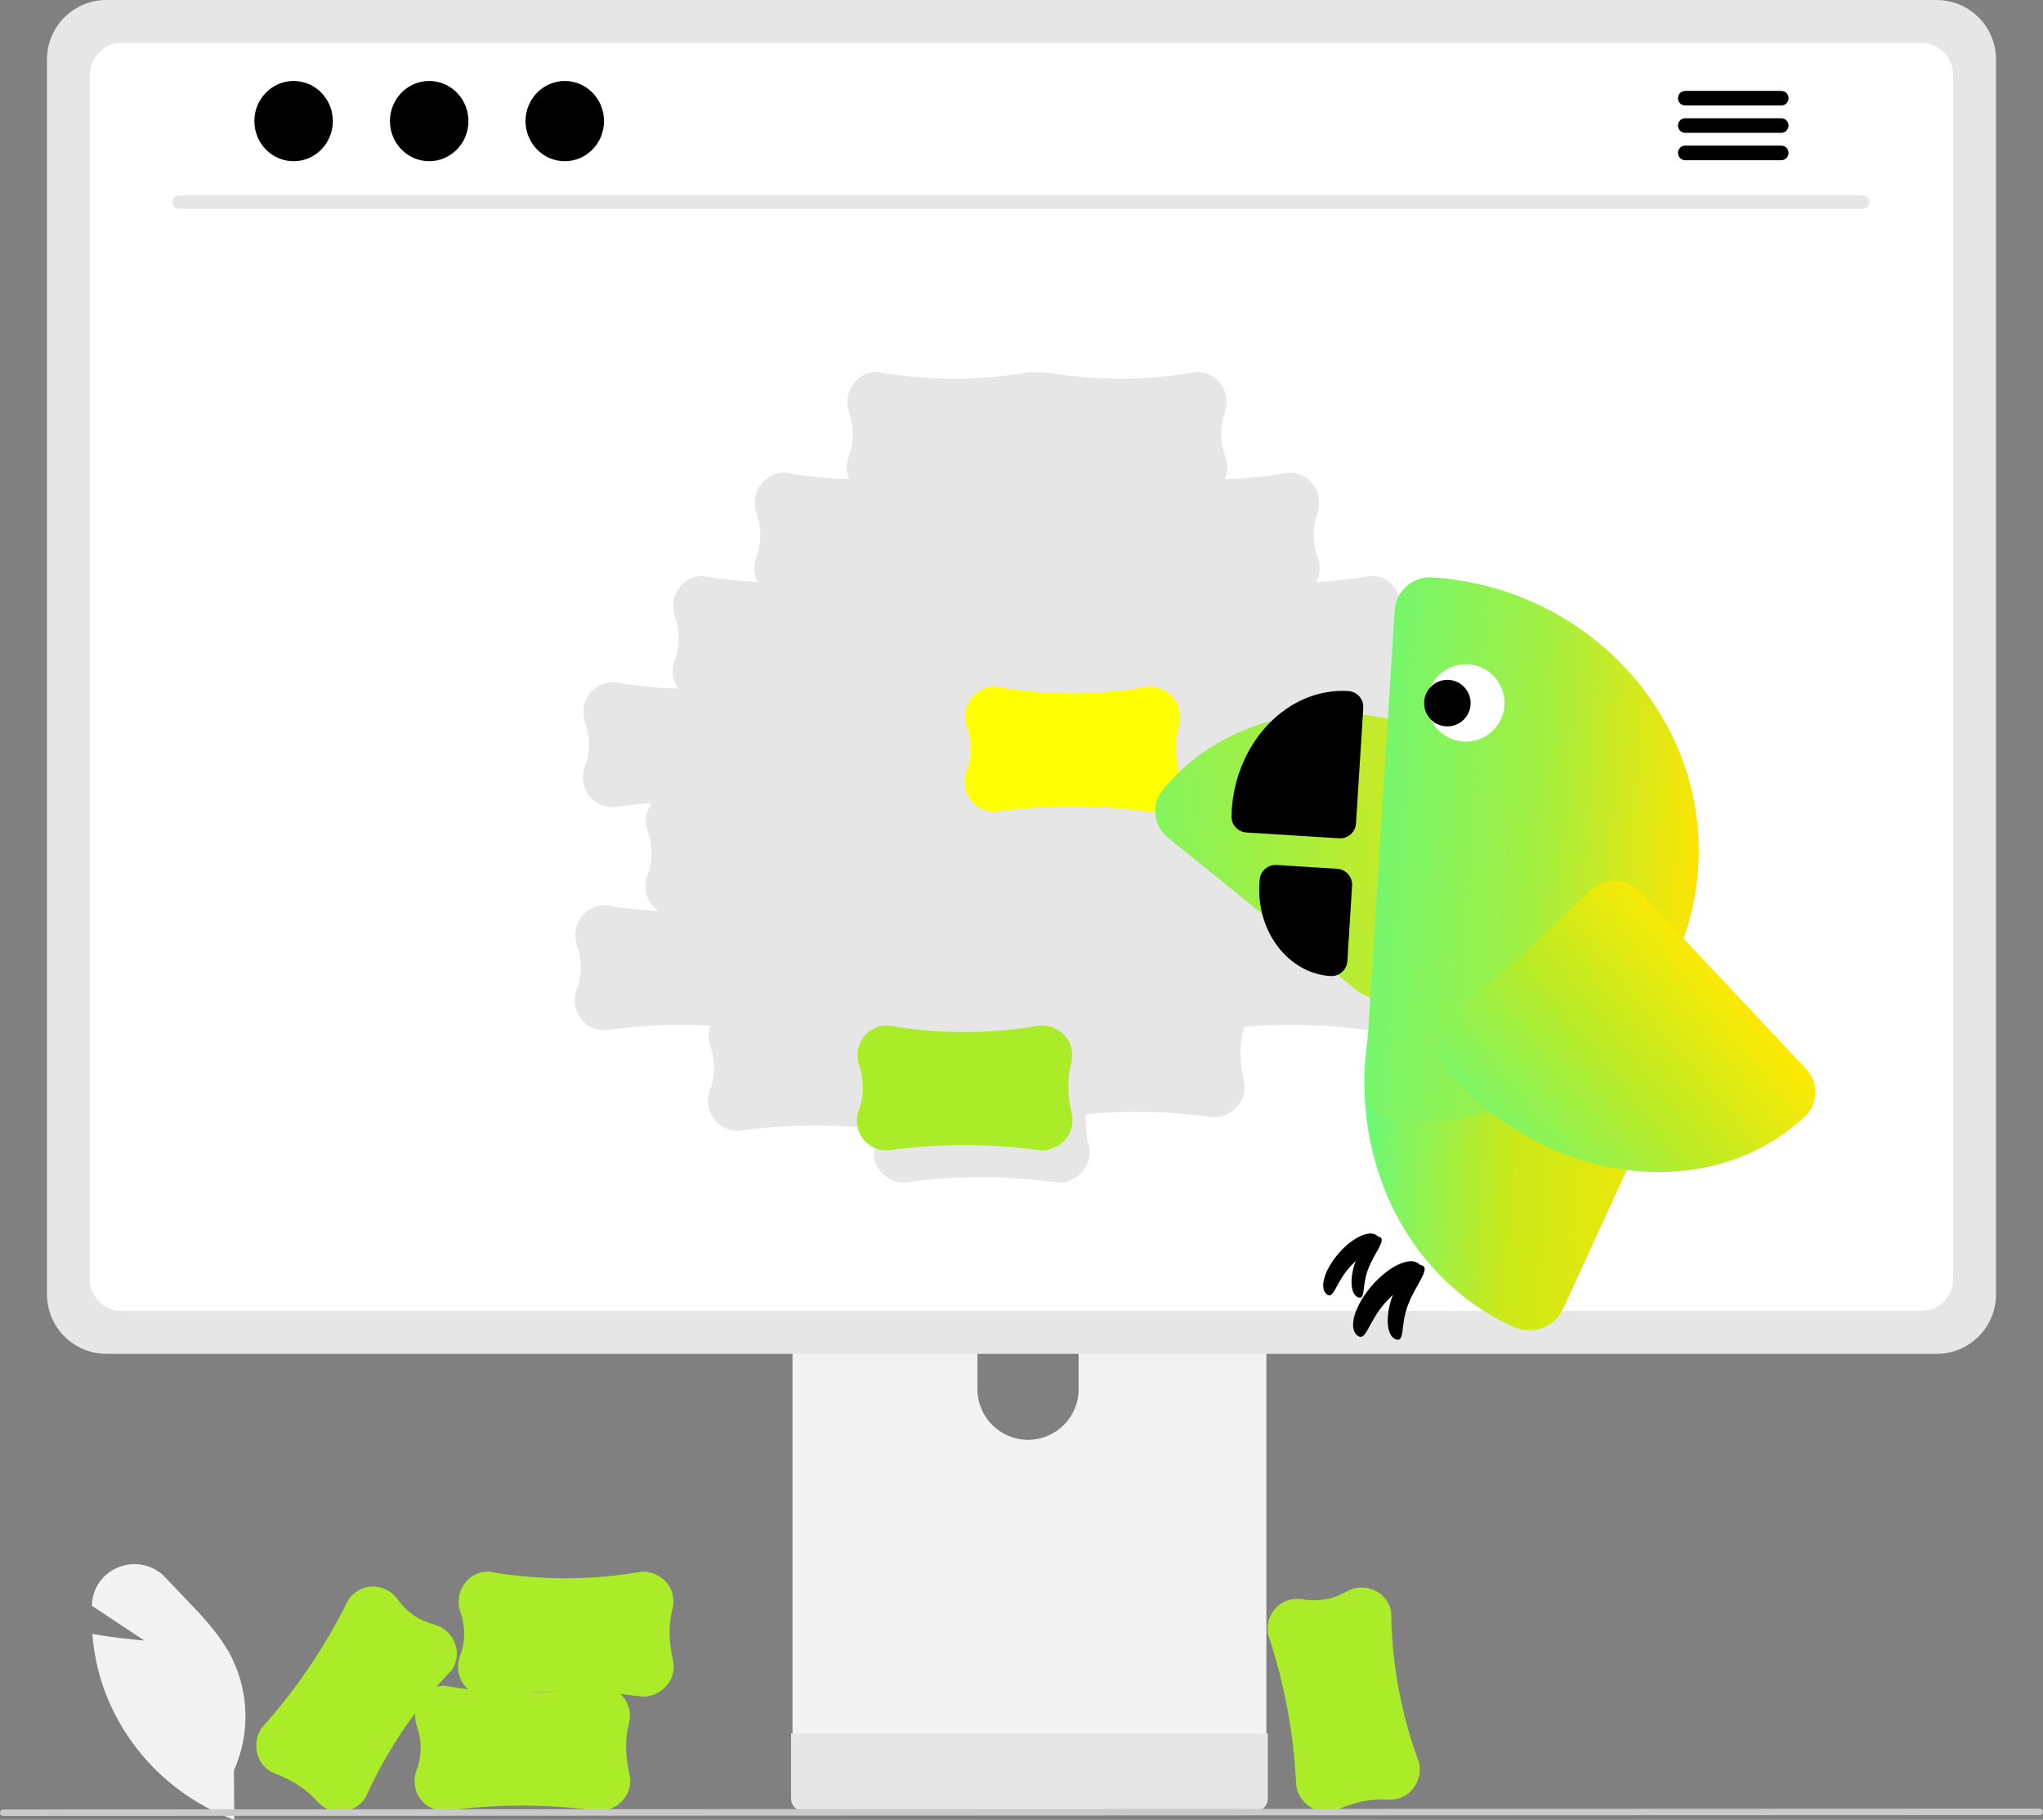 <?xml version="1.0" encoding="utf-8"?>
<!-- Generator: Adobe Illustrator 26.0.1, SVG Export Plug-In . SVG Version: 6.00 Build 0)  -->
<svg version="1.1" id="Layer_1" xmlns="http://www.w3.org/2000/svg" xmlns:xlink="http://www.w3.org/1999/xlink" x="0px" y="0px"
	 viewBox="0 0 751.119 669.03" enable-background="new 0 0 751.119 669.03" xml:space="preserve">
<rect x="0" y="0" width="751.119" height="669.03" fill="#808080" stroke="none"/>
<g>
	<path fill="#F2F2F2" d="M86.152,669.03l-0.654-0.243c-22.143-8.352-39.491-26.021-47.436-48.313
		c-2.153-6.195-3.516-12.637-4.059-19.173l-0.053-0.624l0.616,0.11c7.354,1.32,15.073,2.049,18.513,2.334l-19.296-12.769
		l0.035-0.663c0.3-6.234,4.363-11.657,10.261-13.698c5.954-2.199,12.647-0.554,16.904,4.154c1.918,2.082,3.947,4.178,5.908,6.205
		c6.74,6.965,13.709,14.168,18.116,22.671c6.627,13.101,6.987,28.494,0.979,41.891L86.152,669.03z"/>
	<path fill="#AAEC27" d="M476.589,656.657l-0.008-0.069c-0.853-18.939-4.328-37.668-10.326-55.652l-0.006-0.03
		c-0.35-1.847-0.248-3.751,0.296-5.55c1.675-5.157,6.87-8.314,12.219-7.426c5.525,1.038,11.24,0.062,16.108-2.75
		c3.092-1.793,6.843-2.042,10.144-0.671c3.113,1.269,5.441,3.936,6.278,7.191c0.065,0.256,0.123,0.515,0.172,0.778
		c0.176,19.028,3.671,37.879,10.328,55.705l0.004,0.023c0.696,3.681-0.415,7.473-2.988,10.196c-2.274,2.308-5.461,3.479-8.689,3.192
		c-5.794-0.395-11.754,0.78-18.218,3.595c-2.258,1.005-4.797,1.183-7.174,0.504C480.527,664.46,477.377,660.965,476.589,656.657z"/>
	<path fill="#F2F2F2" d="M291.366,396.5v248.7h174.231V396.5c0.006-3.672-2.384-6.918-5.893-8.002
		c-0.805-0.266-1.649-0.397-2.498-0.388H299.781c-4.638-0.009-8.405,3.744-8.414,8.382
		C291.366,396.494,291.366,396.497,291.366,396.5z M359.361,481.954c0.095-10.272,8.498-18.523,18.77-18.428
		c10.139,0.093,18.335,8.289,18.428,18.428v28.857c-0.049,10.272-8.415,18.56-18.687,18.511
		c-10.203-0.048-18.463-8.308-18.511-18.511V481.954z"/>
	<path fill="#E6E6E6" d="M290.833,637.246v23.983c0.008,2.585,2.095,4.683,4.68,4.704H461.45c2.589-0.013,4.681-2.115,4.68-4.704
		v-23.983H290.833z"/>
	<path fill="#E6E6E6" d="M17.277,21.8v454.091c0.01,12.049,9.775,21.815,21.824,21.824h672.917
		c12.049-0.009,21.815-9.775,21.824-21.824V21.8C733.814,9.763,724.055,0.015,712.018,0H39.101
		C27.064,0.015,17.305,9.763,17.277,21.8z"/>
	<path fill="#FFFFFF" d="M706.404,15.762H44.715c-6.445,0.014-11.663,5.243-11.664,11.688v442.84
		c0.011,6.437,5.227,11.653,11.664,11.664h661.689c6.437-0.011,11.653-5.227,11.664-11.664V27.45
		C718.067,21.005,712.85,15.776,706.404,15.762z M539.491,330.38c-1.978,3.907-5.989,6.366-10.368,6.356l-0.069-0.005
		c-6.343-0.884-12.71-1.466-19.1-1.748c0.992,0.711,1.865,1.574,2.587,2.558c1.855,2.657,2.425,6.004,1.554,9.125
		c-1.445,5.625-1.377,11.699,0.211,18.568c0.576,2.403,0.288,4.933-0.813,7.145c-1.978,3.907-5.989,6.366-10.368,6.356l-0.069-0.005
		c-15.149-2.11-30.486-2.519-45.725-1.218c-0.06,0.384-0.136,0.769-0.235,1.154c-1.445,5.625-1.377,11.699,0.211,18.568
		c0.576,2.403,0.288,4.933-0.813,7.145c-1.978,3.907-5.989,6.366-10.368,6.356l-0.069-0.005
		c-15.558-2.166-31.313-2.537-46.955-1.106c-0.119,3.906,0.287,7.811,1.206,11.61c0.576,2.403,0.288,4.933-0.813,7.145
		c-1.978,3.907-5.989,6.366-10.368,6.356l-0.069-0.005c-18.776-2.616-37.825-2.616-56.602,0h-0.03
		c-1.88,0.007-3.734-0.44-5.403-1.304c-4.765-2.588-6.921-8.271-5.072-13.368c0.567-1.605,0.989-3.257,1.26-4.938
		c-17.208-1.983-34.597-1.779-51.754,0.609h-0.03c-1.88,0.007-3.734-0.44-5.403-1.304c-4.765-2.588-6.921-8.271-5.072-13.368
		c2.029-5.243,2.112-11.04,0.234-16.339c-0.885-2.485-0.885-5.199-0.001-7.684c-12.934-0.659-25.901-0.091-38.728,1.695h-0.03
		c-1.88,0.007-3.734-0.44-5.403-1.304c-4.765-2.588-6.921-8.271-5.072-13.368c2.029-5.243,2.112-11.04,0.234-16.339
		c-1.199-3.367-0.759-7.101,1.19-10.096c1.815-2.829,4.862-4.632,8.216-4.861c0.264-0.018,0.528-0.027,0.796-0.027
		c6.572,1.149,13.207,1.898,19.869,2.245c-4.25-2.793-6.031-8.137-4.306-12.921c2.029-5.243,2.112-11.04,0.234-16.339
		c-1.199-3.367-0.759-7.101,1.19-10.096c0.084-0.129,0.183-0.244,0.271-0.368c-4.741,0.327-9.471,0.819-14.19,1.476h-0.03
		c-1.88,0.007-3.734-0.44-5.403-1.304c-4.765-2.588-6.921-8.271-5.072-13.368c2.029-5.243,2.112-11.04,0.234-16.339
		c-1.199-3.367-0.759-7.101,1.19-10.096c1.815-2.829,4.862-4.632,8.216-4.861c0.264-0.018,0.528-0.027,0.796-0.027
		c7.902,1.383,15.895,2.188,23.914,2.407c-2.046-2.949-2.548-6.701-1.35-10.084c2.029-5.243,2.112-11.04,0.234-16.339
		c-1.199-3.367-0.759-7.101,1.19-10.096c1.815-2.829,4.862-4.632,8.216-4.861c0.264-0.018,0.528-0.027,0.796-0.027
		c6.687,1.169,13.44,1.925,20.22,2.264c-1.457-2.758-1.695-5.999-0.656-8.94c2.029-5.243,2.112-11.04,0.234-16.339
		c-1.199-3.367-0.759-7.101,1.19-10.096c1.815-2.829,4.862-4.632,8.216-4.861c0.264-0.018,0.528-0.027,0.796-0.027
		c7.869,1.377,15.827,2.181,23.812,2.404c-1.087-2.568-1.176-5.45-0.248-8.081c2.029-5.243,2.112-11.04,0.234-16.339
		c-1.199-3.367-0.759-7.101,1.19-10.096c1.815-2.829,4.862-4.632,8.216-4.861c0.264-0.018,0.528-0.027,0.796-0.027
		c18.741,3.299,37.913,3.301,56.654,0.007h0.023c1.446,0.298,2.938,0.298,4.385,0h0.023c18.741,3.294,37.914,3.291,56.654-0.007
		c0.268,0,0.532,0.009,0.796,0.027c3.353,0.229,6.401,2.032,8.216,4.861c1.95,2.996,2.39,6.729,1.19,10.096
		c-1.878,5.299-1.794,11.096,0.234,16.339c0.927,2.63,0.839,5.512-0.248,8.081c7.985-0.223,15.943-1.027,23.812-2.404
		c0.268,0,0.532,0.009,0.796,0.027c3.353,0.229,6.401,2.032,8.216,4.861c1.95,2.996,2.39,6.729,1.19,10.096
		c-1.878,5.299-1.794,11.096,0.234,16.339c1.038,2.941,0.8,6.182-0.656,8.94c6.78-0.338,13.533-1.094,20.22-2.264
		c0.268,0,0.532,0.009,0.796,0.027c3.353,0.229,6.401,2.032,8.216,4.861c1.95,2.996,2.39,6.729,1.19,10.096
		c-1.878,5.299-1.794,11.096,0.234,16.339c1.201,3.391,0.693,7.154-1.365,10.106c0.893,0.674,1.683,1.475,2.345,2.376
		c1.855,2.657,2.425,6.004,1.554,9.125c-1.445,5.625-1.377,11.699,0.211,18.568c0.576,2.403,0.288,4.933-0.813,7.145
		c-0.403,0.788-0.894,1.527-1.463,2.204c4.681-0.411,9.351-1.025,14.008-1.841h0.023c3.746-0.013,7.272,1.771,9.479,4.798
		c1.855,2.657,2.425,6.004,1.554,9.125c-1.445,5.625-1.377,11.699,0.211,18.568C540.88,325.638,540.592,328.168,539.491,330.38z"/>
	<path fill="#E6E6E6" d="M684.942,76.765H65.802c-1.36-0.03-2.438-1.157-2.408-2.516c0.029-1.318,1.09-2.379,2.408-2.408h619.14
		c1.36,0.03,2.438,1.157,2.408,2.516C687.321,75.675,686.26,76.736,684.942,76.765z"/>
	<ellipse cx="107.948" cy="44.519" rx="14.429" ry="14.751"/>
	<ellipse cx="157.795" cy="44.519" rx="14.429" ry="14.751"/>
	<ellipse cx="207.642" cy="44.519" rx="14.429" ry="14.751"/>
	<path d="M654.926,33.416h-35.404c-1.48,0.034-2.652,1.261-2.618,2.741c0.033,1.432,1.186,2.586,2.618,2.618h35.404
		c1.48-0.02,2.663-1.236,2.643-2.716C657.55,34.607,656.378,33.435,654.926,33.416z"/>
	<path d="M654.926,43.479h-35.404c-1.48,0.034-2.652,1.261-2.619,2.74c0.033,1.432,1.186,2.586,2.619,2.619h35.404
		c1.48-0.02,2.663-1.236,2.643-2.716C657.55,44.671,656.378,43.499,654.926,43.479z"/>
	<path d="M654.926,53.542h-35.404c-1.48,0.034-2.652,1.261-2.618,2.741c0.033,1.432,1.186,2.586,2.618,2.618h35.404
		c1.48-0.02,2.663-1.236,2.643-2.716C657.55,54.734,656.378,53.562,654.926,53.542z"/>
	<path fill="#AAEC27" d="M382.852,422.94l-0.069-0.005c-18.776-2.616-37.825-2.616-56.602,0h-0.03
		c-1.88,0.007-3.734-0.44-5.403-1.304c-4.765-2.588-6.921-8.271-5.072-13.368c2.029-5.243,2.112-11.04,0.234-16.339
		c-1.199-3.367-0.759-7.101,1.19-10.096c1.815-2.829,4.862-4.632,8.216-4.861c0.264-0.018,0.528-0.027,0.796-0.027
		c18.741,3.299,37.913,3.301,56.654,0.007h0.023c3.746-0.013,7.272,1.771,9.479,4.798c1.855,2.657,2.425,6.004,1.554,9.125
		c-1.445,5.625-1.377,11.699,0.211,18.568c0.576,2.403,0.288,4.933-0.813,7.145C391.243,420.491,387.232,422.95,382.852,422.94z"/>
	<path fill="#FFFF00" d="M422.506,298.419l-0.069-0.005c-18.776-2.616-37.825-2.616-56.602,0h-0.03
		c-1.88,0.007-3.734-0.44-5.403-1.304c-4.765-2.588-6.921-8.271-5.072-13.368c2.029-5.243,2.112-11.04,0.234-16.339
		c-1.199-3.367-0.759-7.101,1.19-10.096c1.815-2.829,4.862-4.632,8.216-4.861c0.264-0.018,0.528-0.027,0.796-0.027
		c18.741,3.299,37.913,3.301,56.654,0.007h0.023c3.746-0.013,7.272,1.771,9.479,4.798c1.855,2.657,2.425,6.004,1.554,9.125
		c-1.445,5.625-1.377,11.699,0.211,18.568c0.576,2.403,0.288,4.933-0.813,7.145C430.896,295.971,426.885,298.43,422.506,298.419z"/>
	<path fill="#AAEC27" d="M220.238,665.759l-0.069-0.005c-18.776-2.616-37.825-2.616-56.602,0h-0.03
		c-1.88,0.007-3.734-0.44-5.403-1.304c-4.765-2.588-6.921-8.271-5.072-13.368c2.029-5.243,2.112-11.04,0.234-16.339
		c-1.199-3.367-0.759-7.101,1.19-10.096c1.815-2.829,4.862-4.632,8.216-4.861c0.264-0.018,0.528-0.027,0.796-0.027
		c18.741,3.299,37.913,3.301,56.654,0.007h0.023c3.746-0.013,7.272,1.771,9.479,4.798c1.855,2.657,2.425,6.004,1.554,9.125
		c-1.445,5.625-1.377,11.699,0.211,18.568c0.576,2.403,0.288,4.933-0.813,7.145C228.629,663.31,224.618,665.769,220.238,665.759z"/>
	<path fill="#AAEC27" d="M236.238,623.759l-0.069-0.005c-18.776-2.616-37.825-2.616-56.602,0h-0.03
		c-1.88,0.007-3.734-0.44-5.403-1.304c-4.765-2.588-6.921-8.271-5.072-13.368c2.029-5.243,2.112-11.04,0.234-16.339
		c-1.199-3.367-0.759-7.101,1.19-10.096c1.815-2.829,4.862-4.632,8.216-4.861c0.264-0.018,0.528-0.027,0.796-0.027
		c18.741,3.299,37.913,3.301,56.654,0.007h0.023c3.746-0.013,7.272,1.771,9.479,4.798c1.855,2.657,2.425,6.004,1.554,9.125
		c-1.445,5.625-1.377,11.699,0.211,18.568c0.576,2.403,0.288,4.933-0.813,7.145C244.629,621.31,240.618,623.769,236.238,623.759z"/>
	<path fill="#AAEC27" d="M96.225,635.208l0.043-0.055c12.688-14.086,23.361-29.864,31.715-46.882l0.017-0.025
		c1.047-1.561,2.457-2.846,4.107-3.745c4.813-2.497,10.729-1.098,13.915,3.289c3.206,4.618,7.961,7.935,13.402,9.349
		c3.461,0.893,6.307,3.35,7.695,6.643c1.326,3.089,1.112,6.623-0.577,9.529c-0.133,0.228-0.274,0.453-0.424,0.674
		c-13.233,13.674-23.978,29.553-31.751,46.921l-0.013,0.019c-2.088,3.11-5.542,5.031-9.285,5.163
		c-3.24,0.047-6.332-1.356-8.429-3.826c-3.849-4.349-8.918-7.696-15.498-10.23c-2.313-0.87-4.247-2.525-5.462-4.677
		C93.552,643.53,93.763,638.83,96.225,635.208z"/>
	<path fill="#CACACA" d="M749.935,667.284l-748.75,0.307c-0.658-0.003-1.188-0.539-1.184-1.197c0.003-0.653,0.532-1.181,1.184-1.184
		l748.75-0.307c0.658,0.003,1.188,0.539,1.184,1.197C751.116,666.752,750.587,667.281,749.935,667.284z"/>
	<g>
		<circle fill="#FFFFFF" cx="538.4" cy="257.201" r="16.203"/>
		<g>
			<defs>
				<path id="SVGID_00000015314383526865096270000016105697847519576989_" d="M427.467,290.444c-2.063,2.55-3.031,5.816-2.694,9.084
					c0.346,3.273,1.978,6.284,4.537,8.353l69.732,56.406c5.325,4.307,13.129,3.484,17.437-1.842l45.284-55.983
					c4.19-5.179,3.542-12.748-1.478-17.135c-1.105-0.961-2.225-1.915-3.372-2.844c-41.949-33.932-100.001-32.171-129.418,3.926
					L427.467,290.444z"/>
			</defs>
			
				<linearGradient id="SVGID_00000143605372693156918380000006145774988602305408_" gradientUnits="userSpaceOnUse" x1="16763.635" y1="22546.729" x2="16945.699" y2="22591.496" gradientTransform="matrix(-0.948 0.318 -0.318 -0.948 23622.33 16363.646)">
				<stop  offset="0" style="stop-color:#ECE60C"/>
				<stop  offset="0.5" style="stop-color:#A0F043"/>
				<stop  offset="1" style="stop-color:#62F980"/>
			</linearGradient>
			
				<use xlink:href="#SVGID_00000015314383526865096270000016105697847519576989_"  overflow="visible" fill="url(#SVGID_00000143605372693156918380000006145774988602305408_)"/>
			<clipPath id="SVGID_00000121272216480808872680000013228903003977344641_">
				<use xlink:href="#SVGID_00000015314383526865096270000016105697847519576989_"  overflow="visible"/>
			</clipPath>
		</g>
		<g>
			
				<linearGradient id="SVGID_00000077295044035641903560000001329728512616695425_" gradientUnits="userSpaceOnUse" x1="21480.4" y1="532.489" x2="21488.691" y2="529.564" gradientTransform="matrix(-0.998 -0.063 -0.063 0.998 21977.602 1283.318)">
				<stop  offset="0" style="stop-color:#000000"/>
				<stop  offset="0.028" style="stop-color:#000000"/>
				<stop  offset="1" style="stop-color:#000000"/>
			</linearGradient>
			<path fill="url(#SVGID_00000077295044035641903560000001329728512616695425_)" d="M498.261,464.062
				c2.171-6.133,6.168-10.313,8.929-9.336s-2.175,6.147-4.346,12.28c-2.171,6.133-0.754,10.908-3.515,9.931
				S496.09,470.195,498.261,464.062z"/>
			
				<linearGradient id="SVGID_00000003077091063397451530000008195232081126066312_" gradientUnits="userSpaceOnUse" x1="21478.375" y1="528.937" x2="21499.412" y2="532.387" gradientTransform="matrix(-0.998 -0.063 -0.063 0.998 21977.602 1283.318)">
				<stop  offset="0" style="stop-color:#000000"/>
				<stop  offset="1" style="stop-color:#000000"/>
			</linearGradient>
			<path fill="url(#SVGID_00000003077091063397451530000008195232081126066312_)" d="M492.147,460.794
				c5.142-5.924,11.471-8.849,14.138-6.535c2.666,2.314-5.153,5.936-10.295,11.86c-5.142,5.924-5.659,11.906-8.325,9.591
				C484.999,473.395,487.006,466.717,492.147,460.794z"/>
		</g>
		<g>
			<defs>
				<path id="SVGID_00000180348512291982961820000012049726224869747593_" d="M495.717,254.047c1.551,0.098,3.001,0.807,4.034,1.971
					c1.031,1.17,1.559,2.705,1.461,4.261l-2.666,42.416c-0.204,3.239-2.992,5.699-6.232,5.495l-34.053-2.141
					c-3.151-0.198-5.584-2.85-5.506-6.008c0.019-0.694,0.045-1.39,0.089-2.088c1.604-25.516,20.827-45.212,42.853-43.907
					L495.717,254.047z"/>
			</defs>
			
				<linearGradient id="SVGID_00000050654028916645452380000005886297021031359407_" gradientUnits="userSpaceOnUse" x1="-13295.875" y1="347.689" x2="-13341.786" y2="347.689" gradientTransform="matrix(0.998 0.063 -0.063 0.998 13791.373 768.687)">
				<stop  offset="0" style="stop-color:#000000"/>
				<stop  offset="1" style="stop-color:#000000"/>
			</linearGradient>
			
				<use xlink:href="#SVGID_00000180348512291982961820000012049726224869747593_"  overflow="visible" fill="url(#SVGID_00000050654028916645452380000005886297021031359407_)"/>
			<clipPath id="SVGID_00000171687101540352054020000007330331363240338609_">
				<use xlink:href="#SVGID_00000180348512291982961820000012049726224869747593_"  overflow="visible"/>
			</clipPath>
		</g>
		<g>
			<defs>
				<path id="SVGID_00000084532400998541078080000006237017976444361890_" d="M556.035,487.662c3.423,1.57,7.294,1.802,10.768,0.645
					c3.476-1.168,6.271-3.641,7.751-6.868l40.353-87.959c3.082-6.717-0.211-14.816-7.362-18.096l-75.152-34.478
					c-6.953-3.19-15.038-0.651-18.3,5.761c-0.713,1.41-1.414,2.834-2.078,4.282c-24.276,52.914-4.551,114.229,43.973,136.692
					L556.035,487.662z"/>
			</defs>
			
				<linearGradient id="SVGID_00000080189821679912978520000003191167383484865180_" gradientUnits="userSpaceOnUse" x1="-13173.2" y1="477.44" x2="-13287.037" y2="477.44" gradientTransform="matrix(0.998 0.063 -0.063 0.998 13791.373 768.687)">
				<stop  offset="0" style="stop-color:#F4E705"/>
				<stop  offset="0.5" style="stop-color:#CBE918"/>
				<stop  offset="1" style="stop-color:#67F97C"/>
			</linearGradient>
			
				<use xlink:href="#SVGID_00000084532400998541078080000006237017976444361890_"  overflow="visible" fill="url(#SVGID_00000080189821679912978520000003191167383484865180_)"/>
			<clipPath id="SVGID_00000165932130655864333050000014222753472154208168_">
				<use xlink:href="#SVGID_00000084532400998541078080000006237017976444361890_"  overflow="visible"/>
			</clipPath>
		</g>
		<g>
			<defs>
				<path id="SVGID_00000099653988187440175980000004132522164518142596_" d="M553.116,259.31c0.493-7.845-5.468-14.607-13.313-15.1
					c-7.845-0.493-14.608,5.468-15.101,13.313c-0.493,7.845,5.47,14.602,13.315,15.095
					C545.862,273.112,552.623,267.155,553.116,259.31 M526.598,212.25c57.366,3.771,101.228,51.556,97.773,106.519
					c-3.456,54.967-52.956,96.879-110.343,93.44l-0.039-0.002c-3.438-0.216-6.65-1.786-8.931-4.369
					c-2.288-2.59-3.454-5.986-3.237-9.436l10.937-173.982c0.217-3.453,1.798-6.672,4.393-8.956c2.586-2.276,5.974-3.432,9.407-3.216
					C526.576,212.249,526.588,212.249,526.598,212.25"/>
			</defs>
			
				<linearGradient id="SVGID_00000132088855549907611450000016483654986850455194_" gradientUnits="userSpaceOnUse" x1="-13169.289" y1="377.088" x2="-13286.601" y2="377.088" gradientTransform="matrix(0.998 0.063 -0.063 0.998 13791.373 768.687)">
				<stop  offset="0" style="stop-color:#FCE401"/>
				<stop  offset="0.5" style="stop-color:#A4EF3F"/>
				<stop  offset="1" style="stop-color:#76F66C"/>
			</linearGradient>
			
				<use xlink:href="#SVGID_00000099653988187440175980000004132522164518142596_"  overflow="visible" fill="url(#SVGID_00000132088855549907611450000016483654986850455194_)"/>
			<clipPath id="SVGID_00000032639296941588519060000013237836806918365353_">
				<use xlink:href="#SVGID_00000099653988187440175980000004132522164518142596_"  overflow="visible"/>
			</clipPath>
		</g>
		<g>
			<defs>
				<path id="SVGID_00000053505464552428048880000004864909898521236921_" d="M663.507,410.523c2.39-2.246,3.793-5.35,3.904-8.633
					c0.102-3.29-1.106-6.495-3.359-8.892l-61.419-65.359c-4.69-4.991-12.533-5.236-17.526-0.545l-52.472,49.31
					c-4.855,4.562-5.242,12.149-0.865,17.177c0.964,1.102,1.944,2.2,2.954,3.275c36.948,39.318,94.701,45.463,128.751,13.698
					L663.507,410.523z"/>
			</defs>
			
				<linearGradient id="SVGID_00000018942178592782475250000003575869850318881708_" gradientUnits="userSpaceOnUse" x1="-8746.881" y1="4021.89" x2="-8849.675" y2="4024.666" gradientTransform="matrix(0.791 -0.612 0.612 0.791 5095.94 -8172.979)">
				<stop  offset="0" style="stop-color:#FFE901"/>
				<stop  offset="0.5" style="stop-color:#BEEB24"/>
				<stop  offset="1" style="stop-color:#7DF565"/>
			</linearGradient>
			
				<use xlink:href="#SVGID_00000053505464552428048880000004864909898521236921_"  overflow="visible" fill="url(#SVGID_00000018942178592782475250000003575869850318881708_)"/>
			<clipPath id="SVGID_00000134208842710219449670000007077730941617918641_">
				<use xlink:href="#SVGID_00000053505464552428048880000004864909898521236921_"  overflow="visible"/>
			</clipPath>
		</g>
		<g>
			<defs>
				<path id="SVGID_00000099644193126357320010000004175074318961051315_" d="M491.609,319.392c3.24,0.204,5.698,2.996,5.495,6.232
					l-1.742,27.713c-0.098,1.56-0.813,3.013-1.983,4.045c-1.171,1.026-2.698,1.547-4.249,1.45l-0.021-0.001
					c-15.499-1.03-27.2-16.341-26.082-34.126c0.03-0.483,0.073-0.959,0.121-1.434c0.315-3.143,3.059-5.476,6.213-5.277
					L491.609,319.392z"/>
			</defs>
			
				<linearGradient id="SVGID_00000072275798296091321360000001168060376474105479_" gradientUnits="userSpaceOnUse" x1="-13295.875" y1="405.796" x2="-13329.943" y2="405.796" gradientTransform="matrix(0.998 0.063 -0.063 0.998 13791.373 768.687)">
				<stop  offset="0" style="stop-color:#000000"/>
				<stop  offset="1" style="stop-color:#000000"/>
			</linearGradient>
			
				<use xlink:href="#SVGID_00000099644193126357320010000004175074318961051315_"  overflow="visible" fill="url(#SVGID_00000072275798296091321360000001168060376474105479_)"/>
			<clipPath id="SVGID_00000006669251111107433080000001232398985274173606_">
				<use xlink:href="#SVGID_00000099644193126357320010000004175074318961051315_"  overflow="visible"/>
			</clipPath>
		</g>
		
			<linearGradient id="SVGID_00000084492010522381677850000011240462843154736036_" gradientUnits="userSpaceOnUse" x1="21458.961" y1="322.71" x2="21476.065" y2="322.71" gradientTransform="matrix(-0.998 -0.063 -0.063 0.998 21977.602 1283.318)">
			<stop  offset="0" style="stop-color:#000000"/>
			<stop  offset="1" style="stop-color:#000000"/>
		</linearGradient>
		<circle fill="url(#SVGID_00000084492010522381677850000011240462843154736036_)" cx="532.136" cy="258.487" r="8.552"/>
		<g>
			
				<linearGradient id="SVGID_00000147941152725066041830000006321342521137505962_" gradientUnits="userSpaceOnUse" x1="21464.086" y1="544.409" x2="21474.766" y2="541.728" gradientTransform="matrix(-0.998 -0.063 -0.063 0.998 21977.602 1283.318)">
				<stop  offset="0" style="stop-color:#000000"/>
				<stop  offset="0.05" style="stop-color:#000000"/>
				<stop  offset="1" style="stop-color:#000000"/>
			</linearGradient>
			<path fill="url(#SVGID_00000147941152725066041830000006321342521137505962_)" d="M511.865,476.63
				c2.655-7.501,7.544-12.613,10.921-11.418c3.376,1.195-2.661,7.517-5.315,15.019c-2.655,7.501-0.922,13.341-4.299,12.146
				C509.795,491.181,509.21,484.131,511.865,476.63z"/>
			
				<linearGradient id="SVGID_00000004530716173679194700000010423979352306483646_" gradientUnits="userSpaceOnUse" x1="21463.385" y1="541.848" x2="21487.734" y2="543.628" gradientTransform="matrix(-0.998 -0.063 -0.063 0.998 21977.602 1283.318)">
				<stop  offset="0" style="stop-color:#000000"/>
				<stop  offset="1" style="stop-color:#000000"/>
			</linearGradient>
			<path fill="url(#SVGID_00000004530716173679194700000010423979352306483646_)" d="M504.388,472.633
				c6.288-7.245,14.03-10.823,17.291-7.993c3.261,2.831-6.302,7.26-12.59,14.505c-6.288,7.245-6.921,14.561-10.182,11.73
				C495.645,488.045,498.1,479.878,504.388,472.633z"/>
		</g>
	</g>
</g>
</svg>
